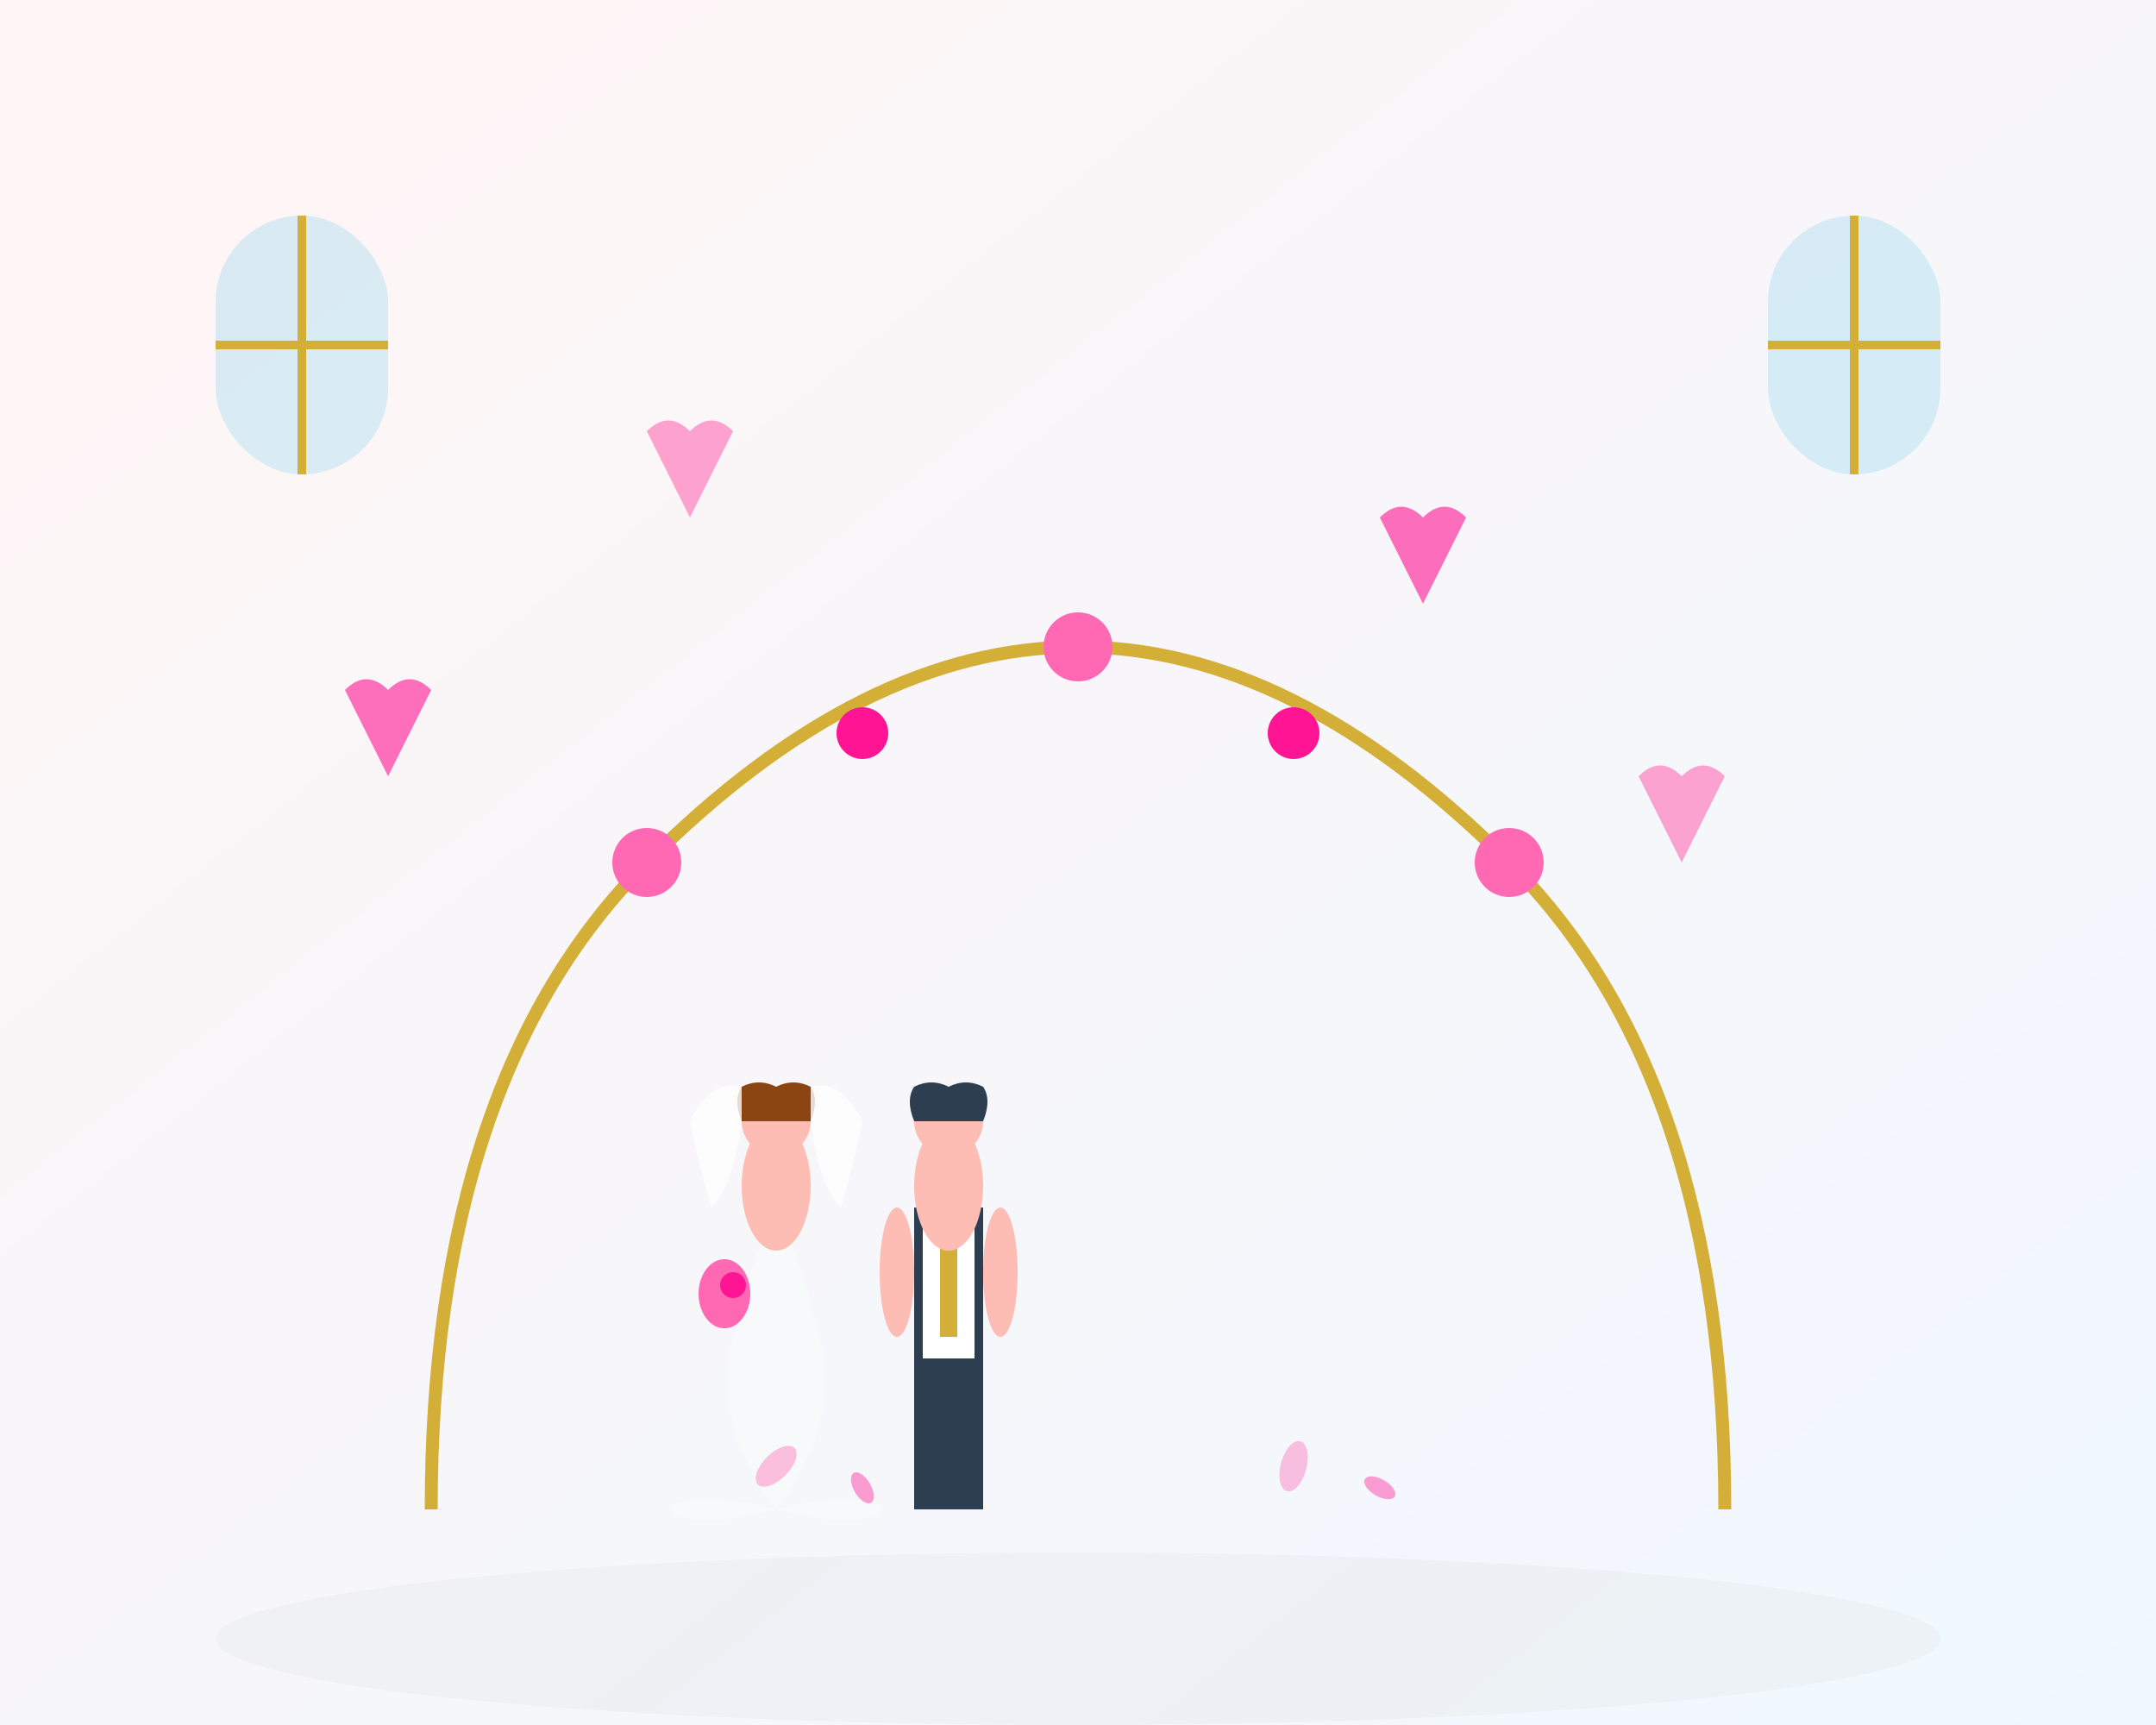 <svg width="500" height="400" viewBox="0 0 500 400" fill="none" xmlns="http://www.w3.org/2000/svg">
  <rect x="0" y="0" width="500" height="400" fill="#333333" stroke="none"/>
  <!-- Background -->
  <rect width="500" height="400" fill="url(#backgroundGradient)"/>
  
  <!-- Wedding arch -->
  <path d="M100 350 Q100 250 150 200 Q200 150 250 150 Q300 150 350 200 Q400 250 400 350" 
        fill="none" stroke="#d4af37" stroke-width="3"/>
  
  <!-- Arch decoration -->
  <circle cx="150" cy="200" r="8" fill="#ff69b4"/>
  <circle cx="200" cy="170" r="6" fill="#ff1493"/>
  <circle cx="250" cy="150" r="8" fill="#ff69b4"/>
  <circle cx="300" cy="170" r="6" fill="#ff1493"/>
  <circle cx="350" cy="200" r="8" fill="#ff69b4"/>
  
  <!-- Bride and groom silhouettes -->
  <g transform="translate(200, 250)">
    <!-- Bride -->
    <g transform="translate(-20, 0)">
      <!-- Dress -->
      <path d="M0 100 Q-15 80 -10 60 Q-5 40 0 30 Q5 40 10 60 Q15 80 0 100" fill="#f8f9fa"/>
      <path d="M0 100 Q-20 95 -25 100 Q-20 105 0 100 Q20 105 25 100 Q20 95 0 100" fill="#f8f9fa"/>
      
      <!-- Body -->
      <ellipse cx="0" cy="25" rx="8" ry="15" fill="#fdbcb4"/>
      
      <!-- Head -->
      <circle cx="0" cy="10" r="8" fill="#fdbcb4"/>
      
      <!-- Hair -->
      <path d="M-8 10 Q-10 5 -8 2 Q-4 0 0 2 Q4 0 8 2 Q10 5 8 10" fill="#8b4513"/>
      
      <!-- Veil -->
      <path d="M-8 2 Q-15 0 -20 10 Q-18 20 -15 30 Q-10 25 -8 10" fill="#ffffff" opacity="0.8"/>
      <path d="M8 2 Q15 0 20 10 Q18 20 15 30 Q10 25 8 10" fill="#ffffff" opacity="0.8"/>
      
      <!-- Bouquet -->
      <ellipse cx="-12" cy="50" rx="6" ry="8" fill="#ff69b4"/>
      <circle cx="-10" cy="48" r="3" fill="#ff1493"/>
      <circle cx="-14" cy="52" r="2" fill="#ff69b4"/>
    </g>
    
    <!-- Groom -->
    <g transform="translate(20, 0)">
      <!-- Suit -->
      <rect x="-8" y="30" width="16" height="70" fill="#2c3e50"/>
      
      <!-- Shirt -->
      <rect x="-6" y="35" width="12" height="30" fill="#ffffff"/>
      
      <!-- Tie -->
      <rect x="-2" y="35" width="4" height="25" fill="#d4af37"/>
      
      <!-- Body -->
      <ellipse cx="0" cy="25" rx="8" ry="15" fill="#fdbcb4"/>
      
      <!-- Head -->
      <circle cx="0" cy="10" r="8" fill="#fdbcb4"/>
      
      <!-- Hair -->
      <path d="M-8 10 Q-10 5 -8 2 Q-4 0 0 2 Q4 0 8 2 Q10 5 8 10" fill="#2c3e50"/>
      
      <!-- Arms -->
      <ellipse cx="-12" cy="45" rx="4" ry="15" fill="#fdbcb4"/>
      <ellipse cx="12" cy="45" rx="4" ry="15" fill="#fdbcb4"/>
    </g>
  </g>
  
  <!-- Floating hearts -->
  <g opacity="0.6">
    <path d="M150 100 Q155 95 160 100 Q165 95 170 100 Q165 110 160 120 Q155 110 150 100" fill="#ff69b4"/>
    <path d="M320 120 Q325 115 330 120 Q335 115 340 120 Q335 130 330 140 Q325 130 320 120" fill="#ff1493"/>
    <path d="M380 180 Q385 175 390 180 Q395 175 400 180 Q395 190 390 200 Q385 190 380 180" fill="#ff69b4"/>
    <path d="M80 160 Q85 155 90 160 Q95 155 100 160 Q95 170 90 180 Q85 170 80 160" fill="#ff1493"/>
  </g>
  
  <!-- Church windows -->
  <g transform="translate(50, 50)">
    <rect x="0" y="0" width="40" height="60" rx="20" fill="#87ceeb" opacity="0.3"/>
    <path d="M20 0 L20 60 M0 30 L40 30" stroke="#d4af37" stroke-width="2"/>
  </g>
  
  <g transform="translate(410, 50)">
    <rect x="0" y="0" width="40" height="60" rx="20" fill="#87ceeb" opacity="0.3"/>
    <path d="M20 0 L20 60 M0 30 L40 30" stroke="#d4af37" stroke-width="2"/>
  </g>
  
  <!-- Ground -->
  <ellipse cx="250" cy="380" rx="200" ry="20" fill="#e9ecef" opacity="0.5"/>
  
  <!-- Petals -->
  <g opacity="0.4">
    <ellipse cx="180" cy="340" rx="3" ry="6" fill="#ff69b4" transform="rotate(45 180 340)"/>
    <ellipse cx="200" cy="345" rx="2" ry="4" fill="#ff1493" transform="rotate(-30 200 345)"/>
    <ellipse cx="300" cy="340" rx="3" ry="6" fill="#ff69b4" transform="rotate(15 300 340)"/>
    <ellipse cx="320" cy="345" rx="2" ry="4" fill="#ff1493" transform="rotate(-60 320 345)"/>
  </g>
  
  <!-- Definitions -->
  <defs>
    <linearGradient id="backgroundGradient" x1="0%" y1="0%" x2="100%" y2="100%">
      <stop offset="0%" style="stop-color:#fff5f5"/>
      <stop offset="100%" style="stop-color:#f0f8ff"/>
    </linearGradient>
  </defs>
</svg>
